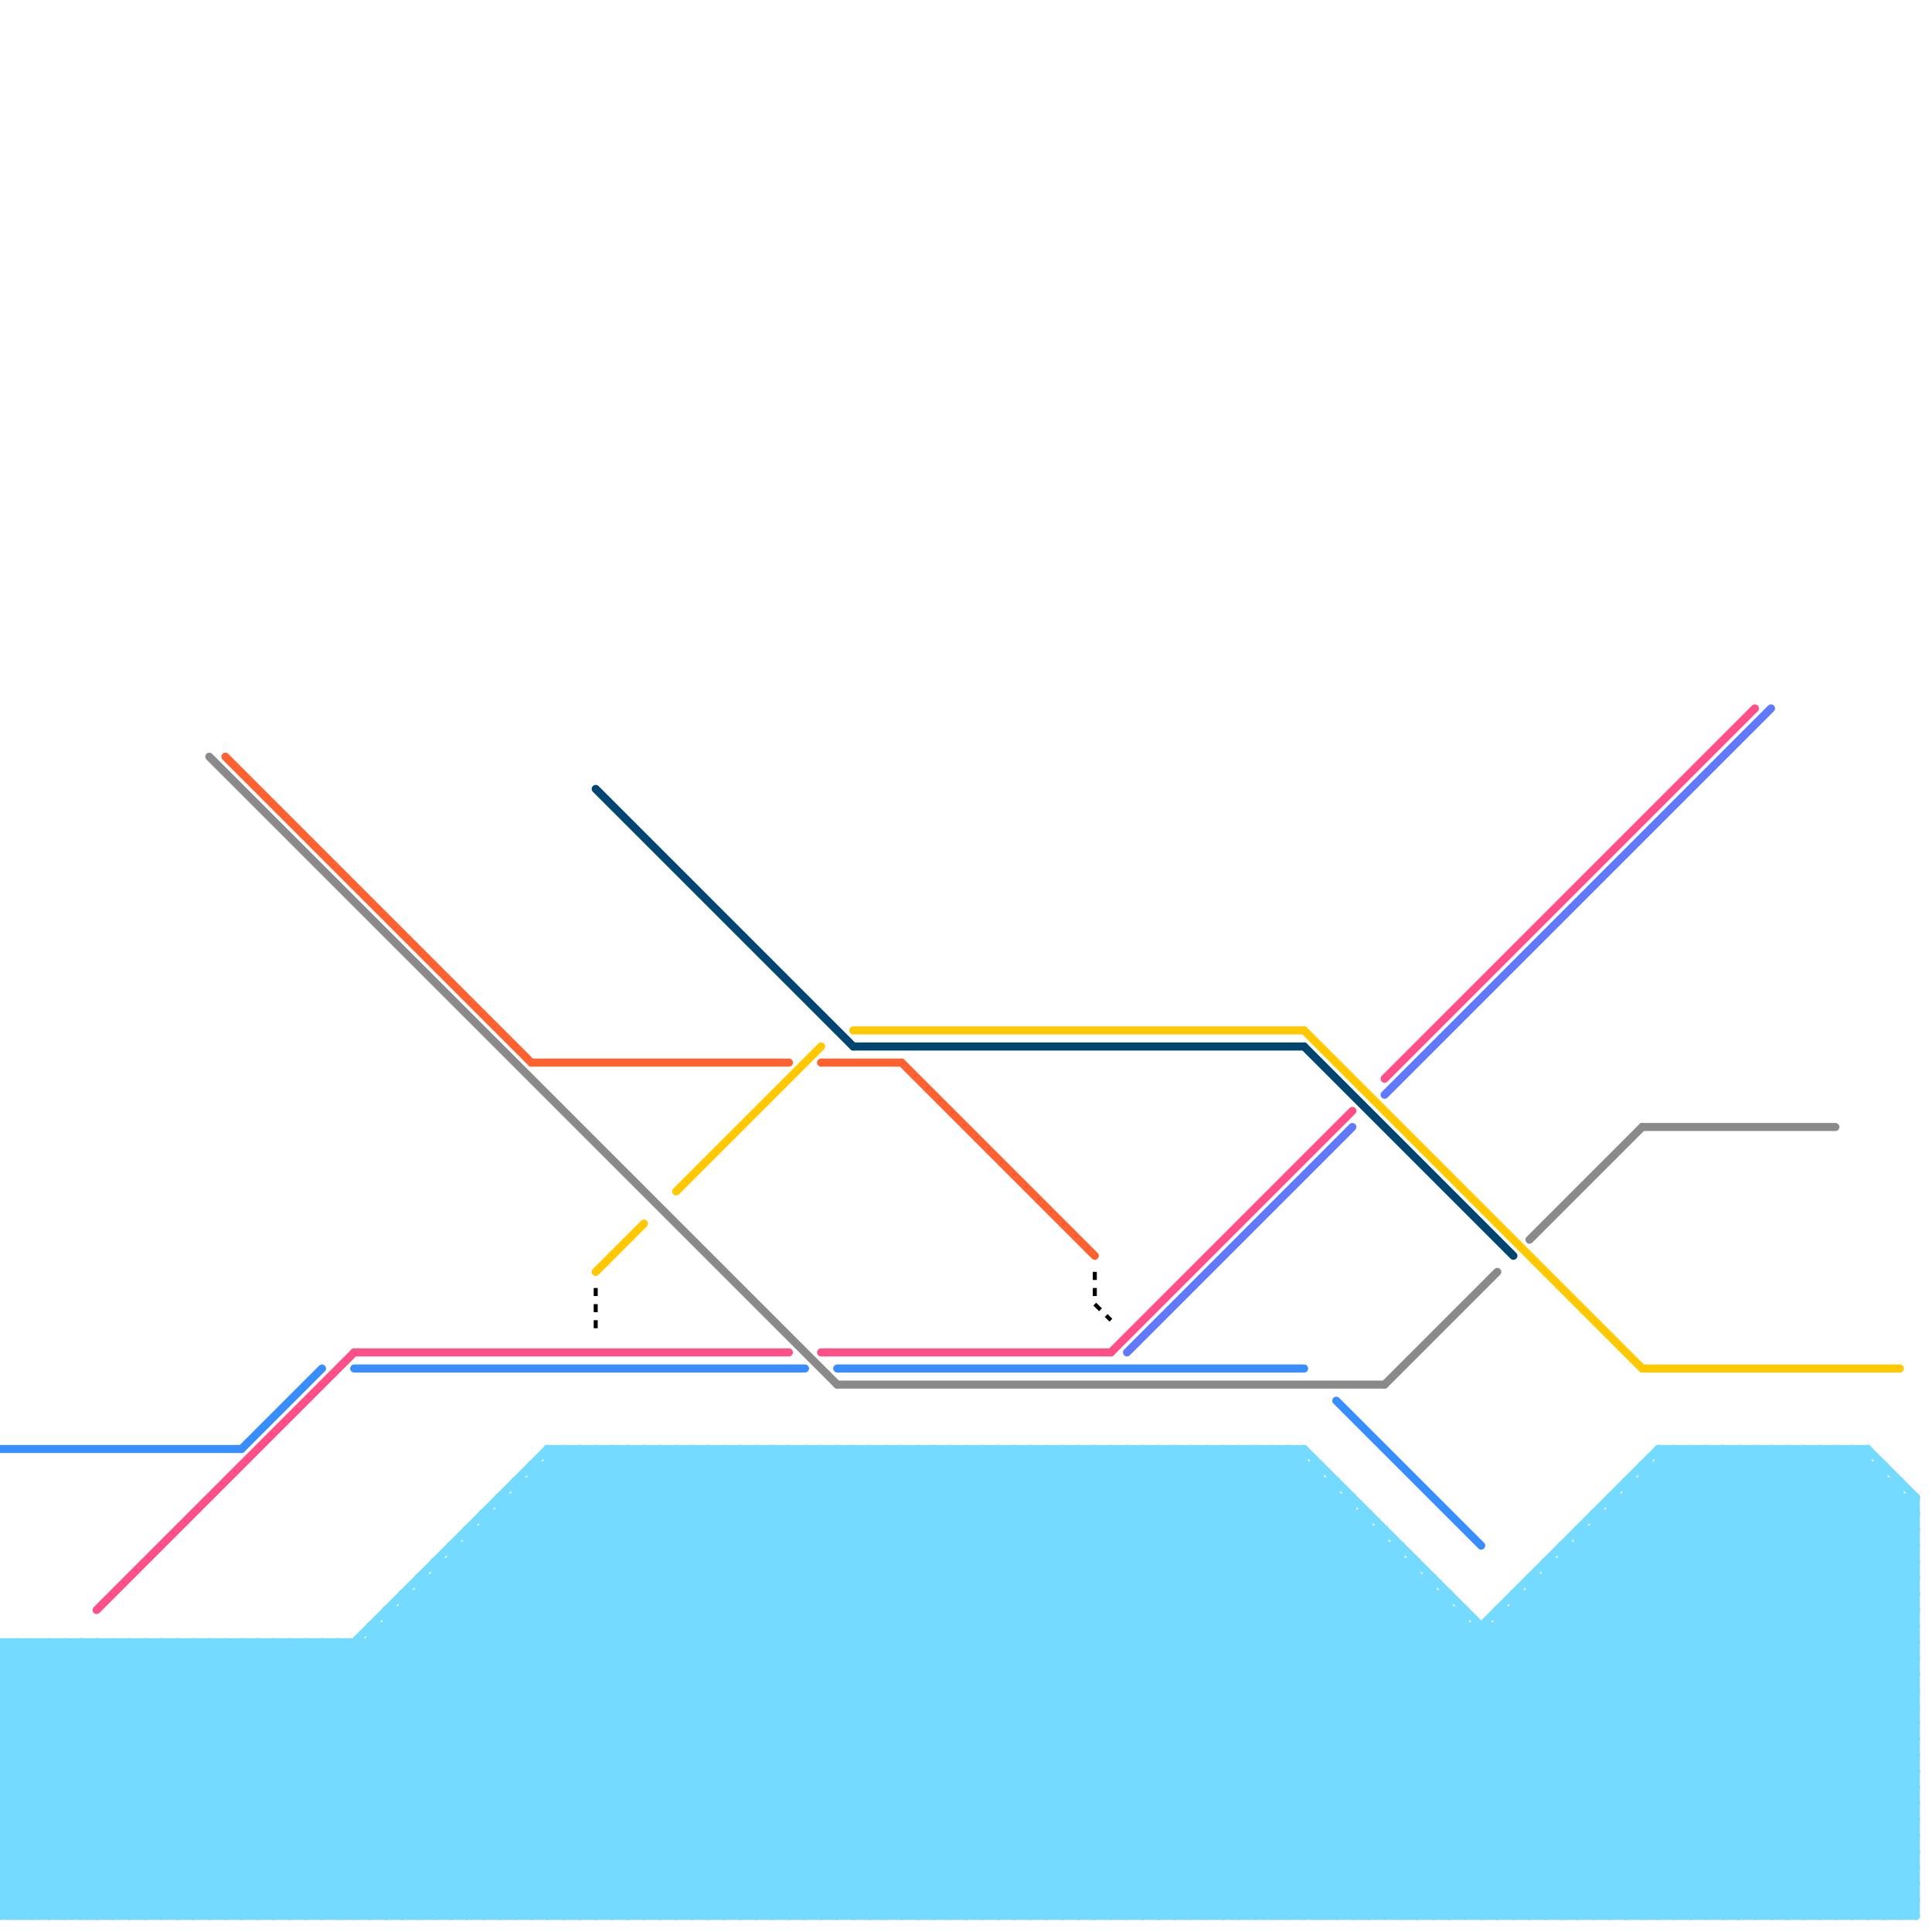 
<svg version="1.1" xmlns="http://www.w3.org/2000/svg" viewBox="0 0 120 120">
<style>text { font: 1px Helvetica; font-weight: 600; white-space: pre; dominant-baseline: central; } line { stroke-width: 0.5; fill: none; stroke-linecap: round; stroke-linejoin: round; } .c0 { stroke: #75daff } .c1 { stroke: #ff4f87 } .c2 { stroke: #388eff } .c3 { stroke: #ffc800 } .c4 { stroke: #8a8a8a } .c5 { stroke: #004570 } .c6 { stroke: #ff6130 } .c7 { stroke: #6179ff } .c8 { stroke: #000000 } .w3 { stroke-width: .5; }.w4 { stroke-width: .25; }.l2 { stroke-dasharray: .5 .5; stroke-linecap: butt; }</style><style>.lxco { stroke: #000; stroke-width: 0.525; fill: #fff; stroke-linecap: square; } .lxci { stroke: #fff; stroke-width: 0.25; fill: #fff; stroke-linecap: square; } </style><defs><g id="l"><circle r="0.45" fill="#fff" stroke="#000" stroke-width="0.2"/></g></defs><line class="c0 " x1="13" y1="119" x2="42" y2="90"/><line class="c0 " x1="94" y1="119" x2="119" y2="94"/><line class="c0 " x1="111" y1="90" x2="119" y2="98"/><line class="c0 " x1="28" y1="119" x2="57" y2="90"/><line class="c0 " x1="103" y1="119" x2="119" y2="103"/><line class="c0 " x1="15" y1="119" x2="44" y2="90"/><line class="c0 " x1="49" y1="90" x2="78" y2="119"/><line class="c0 " x1="30" y1="119" x2="59" y2="90"/><line class="c0 " x1="6" y1="102" x2="6" y2="119"/><line class="c0 " x1="76" y1="90" x2="105" y2="119"/><line class="c0 " x1="19" y1="102" x2="36" y2="119"/><line class="c0 " x1="100" y1="93" x2="119" y2="93"/><line class="c0 " x1="95" y1="98" x2="116" y2="119"/><line class="c0 " x1="4" y1="102" x2="4" y2="119"/><line class="c0 " x1="77" y1="90" x2="106" y2="119"/><line class="c0 " x1="41" y1="119" x2="70" y2="90"/><line class="c0 " x1="110" y1="90" x2="110" y2="119"/><line class="c0 " x1="44" y1="90" x2="44" y2="119"/><line class="c0 " x1="0" y1="116" x2="14" y2="102"/><line class="c0 " x1="0" y1="112" x2="10" y2="102"/><line class="c0 " x1="16" y1="102" x2="16" y2="119"/><line class="c0 " x1="43" y1="119" x2="72" y2="90"/><line class="c0 " x1="26" y1="98" x2="26" y2="119"/><line class="c0 " x1="42" y1="90" x2="71" y2="119"/><line class="c0 " x1="25" y1="99" x2="25" y2="119"/><line class="c0 " x1="62" y1="90" x2="62" y2="119"/><line class="c0 " x1="27" y1="98" x2="48" y2="119"/><line class="c0 " x1="103" y1="91" x2="119" y2="107"/><line class="c0 " x1="18" y1="102" x2="18" y2="119"/><line class="c0 " x1="0" y1="114" x2="119" y2="114"/><line class="c0 " x1="17" y1="102" x2="17" y2="119"/><line class="c0 " x1="37" y1="90" x2="66" y2="119"/><line class="c0 " x1="0" y1="114" x2="5" y2="119"/><line class="c0 " x1="19" y1="102" x2="19" y2="119"/><line class="c0 " x1="57" y1="90" x2="57" y2="119"/><line class="c0 " x1="31" y1="93" x2="57" y2="119"/><line class="c0 " x1="115" y1="90" x2="119" y2="94"/><line class="c0 " x1="85" y1="94" x2="85" y2="119"/><line class="c0 " x1="0" y1="117" x2="2" y2="119"/><line class="c0 " x1="65" y1="90" x2="65" y2="119"/><line class="c0 " x1="98" y1="95" x2="98" y2="119"/><line class="c0 " x1="99" y1="119" x2="119" y2="99"/><line class="c0 " x1="55" y1="119" x2="82" y2="92"/><line class="c0 " x1="97" y1="96" x2="97" y2="119"/><line class="c0 " x1="31" y1="119" x2="60" y2="90"/><line class="c0 " x1="0" y1="105" x2="14" y2="119"/><line class="c0 " x1="75" y1="90" x2="75" y2="119"/><line class="c0 " x1="12" y1="102" x2="12" y2="119"/><line class="c0 " x1="20" y1="102" x2="37" y2="119"/><line class="c0 " x1="96" y1="119" x2="119" y2="96"/><line class="c0 " x1="100" y1="94" x2="119" y2="113"/><line class="c0 " x1="0" y1="113" x2="6" y2="119"/><line class="c0 " x1="96" y1="98" x2="117" y2="119"/><line class="c0 " x1="58" y1="90" x2="58" y2="119"/><line class="c0 " x1="39" y1="90" x2="39" y2="119"/><line class="c0 " x1="70" y1="90" x2="70" y2="119"/><line class="c0 " x1="98" y1="96" x2="119" y2="117"/><line class="c0 " x1="65" y1="119" x2="87" y2="97"/><line class="c0 " x1="64" y1="119" x2="87" y2="96"/><line class="c0 " x1="9" y1="119" x2="38" y2="90"/><line class="c0 " x1="53" y1="90" x2="53" y2="119"/><line class="c0 " x1="33" y1="91" x2="61" y2="119"/><line class="c0 " x1="57" y1="119" x2="83" y2="93"/><line class="c0 " x1="86" y1="119" x2="115" y2="90"/><line class="c0 " x1="0" y1="106" x2="4" y2="102"/><line class="c0 " x1="102" y1="91" x2="117" y2="91"/><line class="c0 " x1="45" y1="90" x2="74" y2="119"/><line class="c0 " x1="112" y1="119" x2="119" y2="112"/><line class="c0 " x1="0" y1="110" x2="8" y2="102"/><line class="c0 " x1="73" y1="119" x2="91" y2="101"/><line class="c0 " x1="47" y1="90" x2="76" y2="119"/><line class="c0 " x1="63" y1="90" x2="63" y2="119"/><line class="c0 " x1="32" y1="93" x2="58" y2="119"/><line class="c0 " x1="46" y1="90" x2="75" y2="119"/><line class="c0 " x1="75" y1="119" x2="104" y2="90"/><line class="c0 " x1="67" y1="119" x2="88" y2="98"/><line class="c0 " x1="39" y1="119" x2="68" y2="90"/><line class="c0 " x1="14" y1="119" x2="43" y2="90"/><line class="c0 " x1="94" y1="99" x2="94" y2="119"/><line class="c0 " x1="106" y1="90" x2="119" y2="103"/><line class="c0 " x1="66" y1="90" x2="66" y2="119"/><line class="c0 " x1="3" y1="102" x2="20" y2="119"/><line class="c0 " x1="13" y1="102" x2="13" y2="119"/><line class="c0 " x1="97" y1="97" x2="119" y2="119"/><line class="c0 " x1="78" y1="90" x2="78" y2="119"/><line class="c0 " x1="15" y1="102" x2="15" y2="119"/><line class="c0 " x1="96" y1="97" x2="96" y2="119"/><line class="c0 " x1="80" y1="90" x2="80" y2="119"/><line class="c0 " x1="119" y1="93" x2="119" y2="119"/><line class="c0 " x1="0" y1="114" x2="12" y2="102"/><line class="c0 " x1="55" y1="90" x2="55" y2="119"/><line class="c0 " x1="60" y1="119" x2="85" y2="94"/><line class="c0 " x1="50" y1="119" x2="79" y2="90"/><line class="c0 " x1="25" y1="119" x2="54" y2="90"/><line class="c0 " x1="108" y1="119" x2="119" y2="108"/><line class="c0 " x1="52" y1="119" x2="81" y2="90"/><line class="c0 " x1="102" y1="91" x2="119" y2="108"/><line class="c0 " x1="0" y1="108" x2="6" y2="102"/><line class="c0 " x1="16" y1="102" x2="33" y2="119"/><line class="c0 " x1="48" y1="90" x2="77" y2="119"/><line class="c0 " x1="28" y1="96" x2="87" y2="96"/><line class="c0 " x1="81" y1="119" x2="110" y2="90"/><line class="c0 " x1="83" y1="92" x2="83" y2="119"/><line class="c0 " x1="24" y1="100" x2="91" y2="100"/><line class="c0 " x1="59" y1="119" x2="84" y2="94"/><line class="c0 " x1="78" y1="119" x2="107" y2="90"/><line class="c0 " x1="0" y1="119" x2="119" y2="119"/><line class="c0 " x1="74" y1="90" x2="74" y2="119"/><line class="c0 " x1="68" y1="90" x2="68" y2="119"/><line class="c0 " x1="0" y1="109" x2="10" y2="119"/><line class="c0 " x1="18" y1="102" x2="35" y2="119"/><line class="c0 " x1="23" y1="101" x2="41" y2="119"/><line class="c0 " x1="98" y1="119" x2="119" y2="98"/><line class="c0 " x1="62" y1="119" x2="86" y2="95"/><line class="c0 " x1="80" y1="119" x2="109" y2="90"/><line class="c0 " x1="105" y1="90" x2="119" y2="104"/><line class="c0 " x1="7" y1="119" x2="36" y2="90"/><line class="c0 " x1="109" y1="90" x2="119" y2="100"/><line class="c0 " x1="0" y1="112" x2="7" y2="119"/><line class="c0 " x1="9" y1="102" x2="26" y2="119"/><line class="c0 " x1="96" y1="97" x2="118" y2="119"/><line class="c0 " x1="79" y1="119" x2="108" y2="90"/><line class="c0 " x1="0" y1="118" x2="16" y2="102"/><line class="c0 " x1="54" y1="119" x2="82" y2="91"/><line class="c0 " x1="59" y1="90" x2="88" y2="119"/><line class="c0 " x1="117" y1="119" x2="119" y2="117"/><line class="c0 " x1="6" y1="102" x2="23" y2="119"/><line class="c0 " x1="0" y1="115" x2="4" y2="119"/><line class="c0 " x1="67" y1="90" x2="96" y2="119"/><line class="c0 " x1="61" y1="90" x2="90" y2="119"/><line class="c0 " x1="4" y1="102" x2="21" y2="119"/><line class="c0 " x1="99" y1="94" x2="119" y2="114"/><line class="c0 " x1="28" y1="96" x2="51" y2="119"/><line class="c0 " x1="90" y1="119" x2="117" y2="92"/><line class="c0 " x1="84" y1="93" x2="84" y2="119"/><line class="c0 " x1="97" y1="96" x2="119" y2="118"/><line class="c0 " x1="95" y1="98" x2="95" y2="119"/><line class="c0 " x1="89" y1="98" x2="89" y2="119"/><line class="c0 " x1="84" y1="119" x2="113" y2="90"/><line class="c0 " x1="0" y1="119" x2="17" y2="102"/><line class="c0 " x1="0" y1="104" x2="2" y2="102"/><line class="c0 " x1="96" y1="97" x2="119" y2="97"/><line class="c0 " x1="2" y1="119" x2="19" y2="102"/><line class="c0 " x1="17" y1="102" x2="34" y2="119"/><line class="c0 " x1="0" y1="116" x2="119" y2="116"/><line class="c0 " x1="34" y1="90" x2="34" y2="119"/><line class="c0 " x1="0" y1="118" x2="119" y2="118"/><line class="c0 " x1="0" y1="108" x2="119" y2="108"/><line class="c0 " x1="23" y1="101" x2="23" y2="119"/><line class="c0 " x1="113" y1="90" x2="119" y2="96"/><line class="c0 " x1="1" y1="102" x2="18" y2="119"/><line class="c0 " x1="117" y1="91" x2="117" y2="119"/><line class="c0 " x1="5" y1="119" x2="34" y2="90"/><line class="c0 " x1="49" y1="90" x2="49" y2="119"/><line class="c0 " x1="36" y1="90" x2="36" y2="119"/><line class="c0 " x1="51" y1="90" x2="80" y2="119"/><line class="c0 " x1="113" y1="90" x2="113" y2="119"/><line class="c0 " x1="76" y1="90" x2="76" y2="119"/><line class="c0 " x1="102" y1="119" x2="119" y2="102"/><line class="c0 " x1="115" y1="90" x2="115" y2="119"/><line class="c0 " x1="92" y1="119" x2="118" y2="93"/><line class="c0 " x1="21" y1="119" x2="50" y2="90"/><line class="c0 " x1="98" y1="95" x2="119" y2="116"/><line class="c0 " x1="25" y1="99" x2="45" y2="119"/><line class="c0 " x1="8" y1="119" x2="37" y2="90"/><line class="c0 " x1="77" y1="90" x2="77" y2="119"/><line class="c0 " x1="103" y1="90" x2="116" y2="90"/><line class="c0 " x1="101" y1="92" x2="118" y2="92"/><line class="c0 " x1="23" y1="119" x2="52" y2="90"/><line class="c0 " x1="25" y1="100" x2="44" y2="119"/><line class="c0 " x1="10" y1="119" x2="39" y2="90"/><line class="c0 " x1="69" y1="90" x2="98" y2="119"/><line class="c0 " x1="12" y1="102" x2="29" y2="119"/><line class="c0 " x1="22" y1="102" x2="39" y2="119"/><line class="c0 " x1="29" y1="95" x2="53" y2="119"/><line class="c0 " x1="34" y1="119" x2="63" y2="90"/><line class="c0 " x1="103" y1="90" x2="103" y2="119"/><line class="c0 " x1="37" y1="90" x2="37" y2="119"/><line class="c0 " x1="64" y1="90" x2="93" y2="119"/><line class="c0 " x1="108" y1="90" x2="108" y2="119"/><line class="c0 " x1="9" y1="102" x2="9" y2="119"/><line class="c0 " x1="72" y1="90" x2="101" y2="119"/><line class="c0 " x1="36" y1="119" x2="65" y2="90"/><line class="c0 " x1="100" y1="93" x2="100" y2="119"/><line class="c0 " x1="0" y1="110" x2="119" y2="110"/><line class="c0 " x1="11" y1="102" x2="11" y2="119"/><line class="c0 " x1="107" y1="119" x2="119" y2="107"/><line class="c0 " x1="87" y1="96" x2="87" y2="119"/><line class="c0 " x1="105" y1="119" x2="119" y2="105"/><line class="c0 " x1="101" y1="92" x2="101" y2="119"/><line class="c0 " x1="50" y1="90" x2="50" y2="119"/><line class="c0 " x1="0" y1="108" x2="11" y2="119"/><line class="c0 " x1="52" y1="90" x2="52" y2="119"/><line class="c0 " x1="65" y1="90" x2="94" y2="119"/><line class="c0 " x1="0" y1="107" x2="119" y2="107"/><line class="c0 " x1="29" y1="119" x2="58" y2="90"/><line class="c0 " x1="0" y1="109" x2="119" y2="109"/><line class="c0 " x1="25" y1="99" x2="90" y2="99"/><line class="c0 " x1="0" y1="116" x2="3" y2="119"/><line class="c0 " x1="116" y1="90" x2="116" y2="119"/><line class="c0 " x1="118" y1="119" x2="119" y2="118"/><line class="c0 " x1="88" y1="119" x2="116" y2="91"/><line class="c0 " x1="87" y1="119" x2="116" y2="90"/><line class="c0 " x1="74" y1="119" x2="103" y2="90"/><line class="c0 " x1="49" y1="119" x2="78" y2="90"/><line class="c0 " x1="86" y1="95" x2="86" y2="119"/><line class="c0 " x1="69" y1="119" x2="89" y2="99"/><line class="c0 " x1="1" y1="102" x2="1" y2="119"/><line class="c0 " x1="60" y1="90" x2="89" y2="119"/><line class="c0 " x1="99" y1="94" x2="119" y2="94"/><line class="c0 " x1="24" y1="119" x2="53" y2="90"/><line class="c0 " x1="116" y1="119" x2="119" y2="116"/><line class="c0 " x1="104" y1="90" x2="119" y2="105"/><line class="c0 " x1="0" y1="103" x2="1" y2="102"/><line class="c0 " x1="110" y1="119" x2="119" y2="110"/><line class="c0 " x1="13" y1="102" x2="30" y2="119"/><line class="c0 " x1="26" y1="119" x2="55" y2="90"/><line class="c0 " x1="32" y1="92" x2="59" y2="119"/><line class="c0 " x1="45" y1="90" x2="45" y2="119"/><line class="c0 " x1="15" y1="102" x2="32" y2="119"/><line class="c0 " x1="88" y1="97" x2="88" y2="119"/><line class="c0 " x1="0" y1="102" x2="0" y2="119"/><line class="c0 " x1="109" y1="90" x2="109" y2="119"/><line class="c0 " x1="47" y1="90" x2="47" y2="119"/><line class="c0 " x1="46" y1="90" x2="46" y2="119"/><line class="c0 " x1="42" y1="119" x2="71" y2="90"/><line class="c0 " x1="111" y1="90" x2="111" y2="119"/><line class="c0 " x1="0" y1="117" x2="15" y2="102"/><line class="c0 " x1="44" y1="119" x2="73" y2="90"/><line class="c0 " x1="38" y1="90" x2="67" y2="119"/><line class="c0 " x1="93" y1="101" x2="111" y2="119"/><line class="c0 " x1="94" y1="100" x2="113" y2="119"/><line class="c0 " x1="14" y1="102" x2="14" y2="119"/><line class="c0 " x1="110" y1="90" x2="119" y2="99"/><line class="c0 " x1="37" y1="119" x2="66" y2="90"/><line class="c0 " x1="40" y1="90" x2="69" y2="119"/><line class="c0 " x1="0" y1="115" x2="13" y2="102"/><line class="c0 " x1="108" y1="90" x2="119" y2="101"/><line class="c0 " x1="30" y1="94" x2="30" y2="119"/><line class="c0 " x1="0" y1="107" x2="5" y2="102"/><line class="c0 " x1="35" y1="90" x2="64" y2="119"/><line class="c0 " x1="93" y1="119" x2="119" y2="93"/><line class="c0 " x1="81" y1="90" x2="110" y2="119"/><line class="c0 " x1="29" y1="96" x2="52" y2="119"/><line class="c0 " x1="32" y1="119" x2="61" y2="90"/><line class="c0 " x1="0" y1="104" x2="15" y2="119"/><line class="c0 " x1="32" y1="92" x2="32" y2="119"/><line class="c0 " x1="59" y1="90" x2="59" y2="119"/><line class="c0 " x1="7" y1="102" x2="7" y2="119"/><line class="c0 " x1="0" y1="106" x2="119" y2="106"/><line class="c0 " x1="0" y1="107" x2="12" y2="119"/><line class="c0 " x1="94" y1="99" x2="114" y2="119"/><line class="c0 " x1="102" y1="91" x2="102" y2="119"/><line class="c0 " x1="111" y1="119" x2="119" y2="111"/><line class="c0 " x1="27" y1="119" x2="56" y2="90"/><line class="c0 " x1="71" y1="90" x2="71" y2="119"/><line class="c0 " x1="71" y1="119" x2="90" y2="100"/><line class="c0 " x1="1" y1="119" x2="18" y2="102"/><line class="c0 " x1="93" y1="100" x2="119" y2="100"/><line class="c0 " x1="8" y1="102" x2="8" y2="119"/><line class="c0 " x1="2" y1="102" x2="2" y2="119"/><line class="c0 " x1="99" y1="94" x2="99" y2="119"/><line class="c0 " x1="27" y1="97" x2="27" y2="119"/><line class="c0 " x1="109" y1="119" x2="119" y2="109"/><line class="c0 " x1="114" y1="90" x2="119" y2="95"/><line class="c0 " x1="73" y1="90" x2="73" y2="119"/><line class="c0 " x1="10" y1="102" x2="10" y2="119"/><line class="c0 " x1="48" y1="90" x2="48" y2="119"/><line class="c0 " x1="34" y1="91" x2="62" y2="119"/><line class="c0 " x1="0" y1="113" x2="11" y2="102"/><line class="c0 " x1="24" y1="100" x2="24" y2="119"/><line class="c0 " x1="58" y1="119" x2="84" y2="93"/><line class="c0 " x1="79" y1="90" x2="108" y2="119"/><line class="c0 " x1="112" y1="90" x2="112" y2="119"/><line class="c0 " x1="5" y1="102" x2="5" y2="119"/><line class="c0 " x1="45" y1="119" x2="74" y2="90"/><line class="c0 " x1="114" y1="90" x2="114" y2="119"/><line class="c0 " x1="27" y1="97" x2="88" y2="97"/><line class="c0 " x1="0" y1="111" x2="9" y2="102"/><line class="c0 " x1="0" y1="106" x2="13" y2="119"/><line class="c0 " x1="51" y1="90" x2="51" y2="119"/><line class="c0 " x1="47" y1="119" x2="76" y2="90"/><line class="c0 " x1="41" y1="90" x2="70" y2="119"/><line class="c0 " x1="24" y1="100" x2="43" y2="119"/><line class="c0 " x1="23" y1="101" x2="119" y2="101"/><line class="c0 " x1="43" y1="90" x2="72" y2="119"/><line class="c0 " x1="0" y1="115" x2="119" y2="115"/><line class="c0 " x1="76" y1="119" x2="105" y2="90"/><line class="c0 " x1="0" y1="117" x2="119" y2="117"/><line class="c0 " x1="21" y1="102" x2="21" y2="119"/><line class="c0 " x1="51" y1="119" x2="80" y2="90"/><line class="c0 " x1="97" y1="119" x2="119" y2="97"/><line class="c0 " x1="118" y1="92" x2="118" y2="119"/><line class="c0 " x1="67" y1="90" x2="67" y2="119"/><line class="c0 " x1="61" y1="90" x2="61" y2="119"/><line class="c0 " x1="29" y1="95" x2="29" y2="119"/><line class="c0 " x1="27" y1="97" x2="49" y2="119"/><line class="c0 " x1="95" y1="99" x2="115" y2="119"/><line class="c0 " x1="54" y1="90" x2="83" y2="119"/><line class="c0 " x1="66" y1="119" x2="88" y2="97"/><line class="c0 " x1="56" y1="90" x2="85" y2="119"/><line class="c0 " x1="46" y1="119" x2="75" y2="90"/><line class="c0 " x1="11" y1="102" x2="28" y2="119"/><line class="c0 " x1="29" y1="95" x2="86" y2="95"/><line class="c0 " x1="95" y1="98" x2="119" y2="98"/><line class="c0 " x1="48" y1="119" x2="77" y2="90"/><line class="c0 " x1="100" y1="119" x2="119" y2="100"/><line class="c0 " x1="34" y1="90" x2="63" y2="119"/><line class="c0 " x1="90" y1="99" x2="90" y2="119"/><line class="c0 " x1="42" y1="90" x2="42" y2="119"/><line class="c0 " x1="30" y1="95" x2="54" y2="119"/><line class="c0 " x1="77" y1="119" x2="106" y2="90"/><line class="c0 " x1="0" y1="103" x2="16" y2="119"/><line class="c0 " x1="69" y1="90" x2="69" y2="119"/><line class="c0 " x1="0" y1="105" x2="3" y2="102"/><line class="c0 " x1="24" y1="101" x2="42" y2="119"/><line class="c0 " x1="101" y1="92" x2="119" y2="110"/><line class="c0 " x1="34" y1="90" x2="81" y2="90"/><line class="c0 " x1="92" y1="101" x2="92" y2="119"/><line class="c0 " x1="0" y1="111" x2="8" y2="119"/><line class="c0 " x1="44" y1="90" x2="73" y2="119"/><line class="c0 " x1="64" y1="90" x2="64" y2="119"/><line class="c0 " x1="16" y1="119" x2="45" y2="90"/><line class="c0 " x1="72" y1="90" x2="72" y2="119"/><line class="c0 " x1="101" y1="119" x2="119" y2="101"/><line class="c0 " x1="62" y1="90" x2="91" y2="119"/><line class="c0 " x1="30" y1="94" x2="55" y2="119"/><line class="c0 " x1="28" y1="97" x2="50" y2="119"/><line class="c0 " x1="11" y1="119" x2="40" y2="90"/><line class="c0 " x1="39" y1="90" x2="68" y2="119"/><line class="c0 " x1="70" y1="90" x2="99" y2="119"/><line class="c0 " x1="57" y1="90" x2="86" y2="119"/><line class="c0 " x1="0" y1="102" x2="17" y2="119"/><line class="c0 " x1="91" y1="100" x2="91" y2="119"/><line class="c0 " x1="2" y1="102" x2="19" y2="119"/><line class="c0 " x1="3" y1="119" x2="20" y2="102"/><line class="c0 " x1="112" y1="90" x2="119" y2="97"/><line class="c0 " x1="0" y1="109" x2="7" y2="102"/><line class="c0 " x1="14" y1="102" x2="31" y2="119"/><line class="c0 " x1="75" y1="90" x2="104" y2="119"/><line class="c0 " x1="0" y1="111" x2="119" y2="111"/><line class="c0 " x1="60" y1="90" x2="60" y2="119"/><line class="c0 " x1="0" y1="103" x2="119" y2="103"/><line class="c0 " x1="0" y1="113" x2="119" y2="113"/><line class="c0 " x1="0" y1="105" x2="119" y2="105"/><line class="c0 " x1="50" y1="90" x2="79" y2="119"/><line class="c0 " x1="102" y1="92" x2="119" y2="109"/><line class="c0 " x1="58" y1="90" x2="87" y2="119"/><line class="c0 " x1="52" y1="90" x2="81" y2="119"/><line class="c0 " x1="18" y1="119" x2="47" y2="90"/><line class="c0 " x1="115" y1="119" x2="119" y2="115"/><line class="c0 " x1="53" y1="90" x2="82" y2="119"/><line class="c0 " x1="17" y1="119" x2="46" y2="90"/><line class="c0 " x1="7" y1="102" x2="24" y2="119"/><line class="c0 " x1="106" y1="119" x2="119" y2="106"/><line class="c0 " x1="26" y1="98" x2="89" y2="98"/><line class="c0 " x1="31" y1="93" x2="31" y2="119"/><line class="c0 " x1="82" y1="119" x2="111" y2="90"/><line class="c0 " x1="33" y1="91" x2="33" y2="119"/><line class="c0 " x1="101" y1="93" x2="119" y2="111"/><line class="c0 " x1="19" y1="119" x2="48" y2="90"/><line class="c0 " x1="26" y1="98" x2="47" y2="119"/><line class="c0 " x1="116" y1="90" x2="119" y2="93"/><line class="c0 " x1="6" y1="119" x2="35" y2="90"/><line class="c0 " x1="104" y1="119" x2="119" y2="104"/><line class="c0 " x1="68" y1="119" x2="89" y2="98"/><line class="c0 " x1="8" y1="102" x2="25" y2="119"/><line class="c0 " x1="31" y1="94" x2="56" y2="119"/><line class="c0 " x1="53" y1="119" x2="81" y2="91"/><line class="c0 " x1="80" y1="90" x2="109" y2="119"/><line class="c0 " x1="23" y1="102" x2="40" y2="119"/><line class="c0 " x1="63" y1="90" x2="92" y2="119"/><line class="c0 " x1="40" y1="90" x2="40" y2="119"/><line class="c0 " x1="10" y1="102" x2="27" y2="119"/><line class="c0 " x1="61" y1="119" x2="85" y2="95"/><line class="c0 " x1="20" y1="102" x2="20" y2="119"/><line class="c0 " x1="104" y1="90" x2="104" y2="119"/><line class="c0 " x1="99" y1="95" x2="119" y2="115"/><line class="c0 " x1="22" y1="102" x2="22" y2="119"/><line class="c0 " x1="35" y1="90" x2="35" y2="119"/><line class="c0 " x1="5" y1="102" x2="22" y2="119"/><line class="c0 " x1="4" y1="119" x2="21" y2="102"/><line class="c0 " x1="82" y1="91" x2="82" y2="119"/><line class="c0 " x1="56" y1="119" x2="83" y2="92"/><line class="c0 " x1="70" y1="119" x2="90" y2="99"/><line class="c0 " x1="78" y1="90" x2="107" y2="119"/><line class="c0 " x1="21" y1="102" x2="38" y2="119"/><line class="c0 " x1="38" y1="90" x2="38" y2="119"/><line class="c0 " x1="94" y1="99" x2="119" y2="99"/><line class="c0 " x1="91" y1="119" x2="118" y2="92"/><line class="c0 " x1="68" y1="90" x2="97" y2="119"/><line class="c0 " x1="63" y1="119" x2="86" y2="96"/><line class="c0 " x1="0" y1="102" x2="119" y2="102"/><line class="c0 " x1="55" y1="90" x2="84" y2="119"/><line class="c0 " x1="0" y1="104" x2="119" y2="104"/><line class="c0 " x1="28" y1="96" x2="28" y2="119"/><line class="c0 " x1="83" y1="119" x2="112" y2="90"/><line class="c0 " x1="79" y1="90" x2="79" y2="119"/><line class="c0 " x1="0" y1="110" x2="9" y2="119"/><line class="c0 " x1="93" y1="100" x2="93" y2="119"/><line class="c0 " x1="20" y1="119" x2="49" y2="90"/><line class="c0 " x1="85" y1="119" x2="114" y2="90"/><line class="c0 " x1="12" y1="119" x2="41" y2="90"/><line class="c0 " x1="81" y1="90" x2="81" y2="119"/><line class="c0 " x1="31" y1="93" x2="84" y2="93"/><line class="c0 " x1="71" y1="90" x2="100" y2="119"/><line class="c0 " x1="98" y1="95" x2="119" y2="95"/><line class="c0 " x1="22" y1="119" x2="51" y2="90"/><line class="c0 " x1="0" y1="118" x2="1" y2="119"/><line class="c0 " x1="26" y1="99" x2="46" y2="119"/><line class="c0 " x1="33" y1="92" x2="60" y2="119"/><line class="c0 " x1="3" y1="102" x2="3" y2="119"/><line class="c0 " x1="73" y1="90" x2="102" y2="119"/><line class="c0 " x1="106" y1="90" x2="106" y2="119"/><line class="c0 " x1="33" y1="91" x2="82" y2="91"/><line class="c0 " x1="105" y1="90" x2="105" y2="119"/><line class="c0 " x1="66" y1="90" x2="95" y2="119"/><line class="c0 " x1="43" y1="90" x2="43" y2="119"/><line class="c0 " x1="93" y1="100" x2="112" y2="119"/><line class="c0 " x1="74" y1="90" x2="103" y2="119"/><line class="c0 " x1="38" y1="119" x2="67" y2="90"/><line class="c0 " x1="107" y1="90" x2="107" y2="119"/><line class="c0 " x1="103" y1="90" x2="119" y2="106"/><line class="c0 " x1="72" y1="119" x2="91" y2="100"/><line class="c0 " x1="97" y1="96" x2="119" y2="96"/><line class="c0 " x1="95" y1="119" x2="119" y2="95"/><line class="c0 " x1="107" y1="90" x2="119" y2="102"/><line class="c0 " x1="100" y1="93" x2="119" y2="112"/><line class="c0 " x1="40" y1="119" x2="69" y2="90"/><line class="c0 " x1="33" y1="119" x2="62" y2="90"/><line class="c0 " x1="36" y1="90" x2="65" y2="119"/><line class="c0 " x1="32" y1="92" x2="83" y2="92"/><line class="c0 " x1="30" y1="94" x2="85" y2="94"/><line class="c0 " x1="113" y1="119" x2="119" y2="113"/><line class="c0 " x1="35" y1="119" x2="64" y2="90"/><line class="c0 " x1="89" y1="119" x2="117" y2="91"/><line class="c0 " x1="54" y1="90" x2="54" y2="119"/><line class="c0 " x1="41" y1="90" x2="41" y2="119"/><line class="c0 " x1="56" y1="90" x2="56" y2="119"/><line class="c0 " x1="0" y1="112" x2="119" y2="112"/><line class="c0 " x1="114" y1="119" x2="119" y2="114"/><line class="c1 " x1="6" y1="100" x2="22" y2="84"/><line class="c1 " x1="22" y1="84" x2="49" y2="84"/><line class="c1 " x1="69" y1="84" x2="84" y2="69"/><line class="c1 " x1="86" y1="67" x2="109" y2="44"/><line class="c1 " x1="51" y1="84" x2="69" y2="84"/><line class="c2 " x1="22" y1="85" x2="50" y2="85"/><line class="c2 " x1="52" y1="85" x2="81" y2="85"/><line class="c2 " x1="15" y1="90" x2="20" y2="85"/><line class="c2 " x1="83" y1="87" x2="92" y2="96"/><line class="c2 " x1="0" y1="90" x2="15" y2="90"/><line class="c3 " x1="81" y1="64" x2="102" y2="85"/><line class="c3 " x1="102" y1="85" x2="118" y2="85"/><line class="c3 " x1="53" y1="64" x2="81" y2="64"/><line class="c3 " x1="42" y1="74" x2="51" y2="65"/><line class="c3 " x1="37" y1="79" x2="40" y2="76"/><line class="c4 " x1="86" y1="86" x2="93" y2="79"/><line class="c4 " x1="95" y1="77" x2="102" y2="70"/><line class="c4 " x1="102" y1="70" x2="114" y2="70"/><line class="c4 " x1="13" y1="47" x2="52" y2="86"/><line class="c4 " x1="52" y1="86" x2="86" y2="86"/><line class="c5 " x1="37" y1="49" x2="53" y2="65"/><line class="c5 " x1="81" y1="65" x2="94" y2="78"/><line class="c5 " x1="53" y1="65" x2="81" y2="65"/><line class="c6 " x1="51" y1="66" x2="56" y2="66"/><line class="c6 " x1="14" y1="47" x2="33" y2="66"/><line class="c6 " x1="56" y1="66" x2="68" y2="78"/><line class="c6 " x1="33" y1="66" x2="49" y2="66"/><line class="c7 " x1="70" y1="84" x2="84" y2="70"/><line class="c7 " x1="86" y1="68" x2="110" y2="44"/><line class="c8 w4 l2" x1="68" y1="81" x2="69" y2="82"/><line class="c8 w4 l2" x1="37" y1="80" x2="37" y2="83"/><line class="c8 w4 l2" x1="68" y1="79" x2="68" y2="81"/>
</svg>
